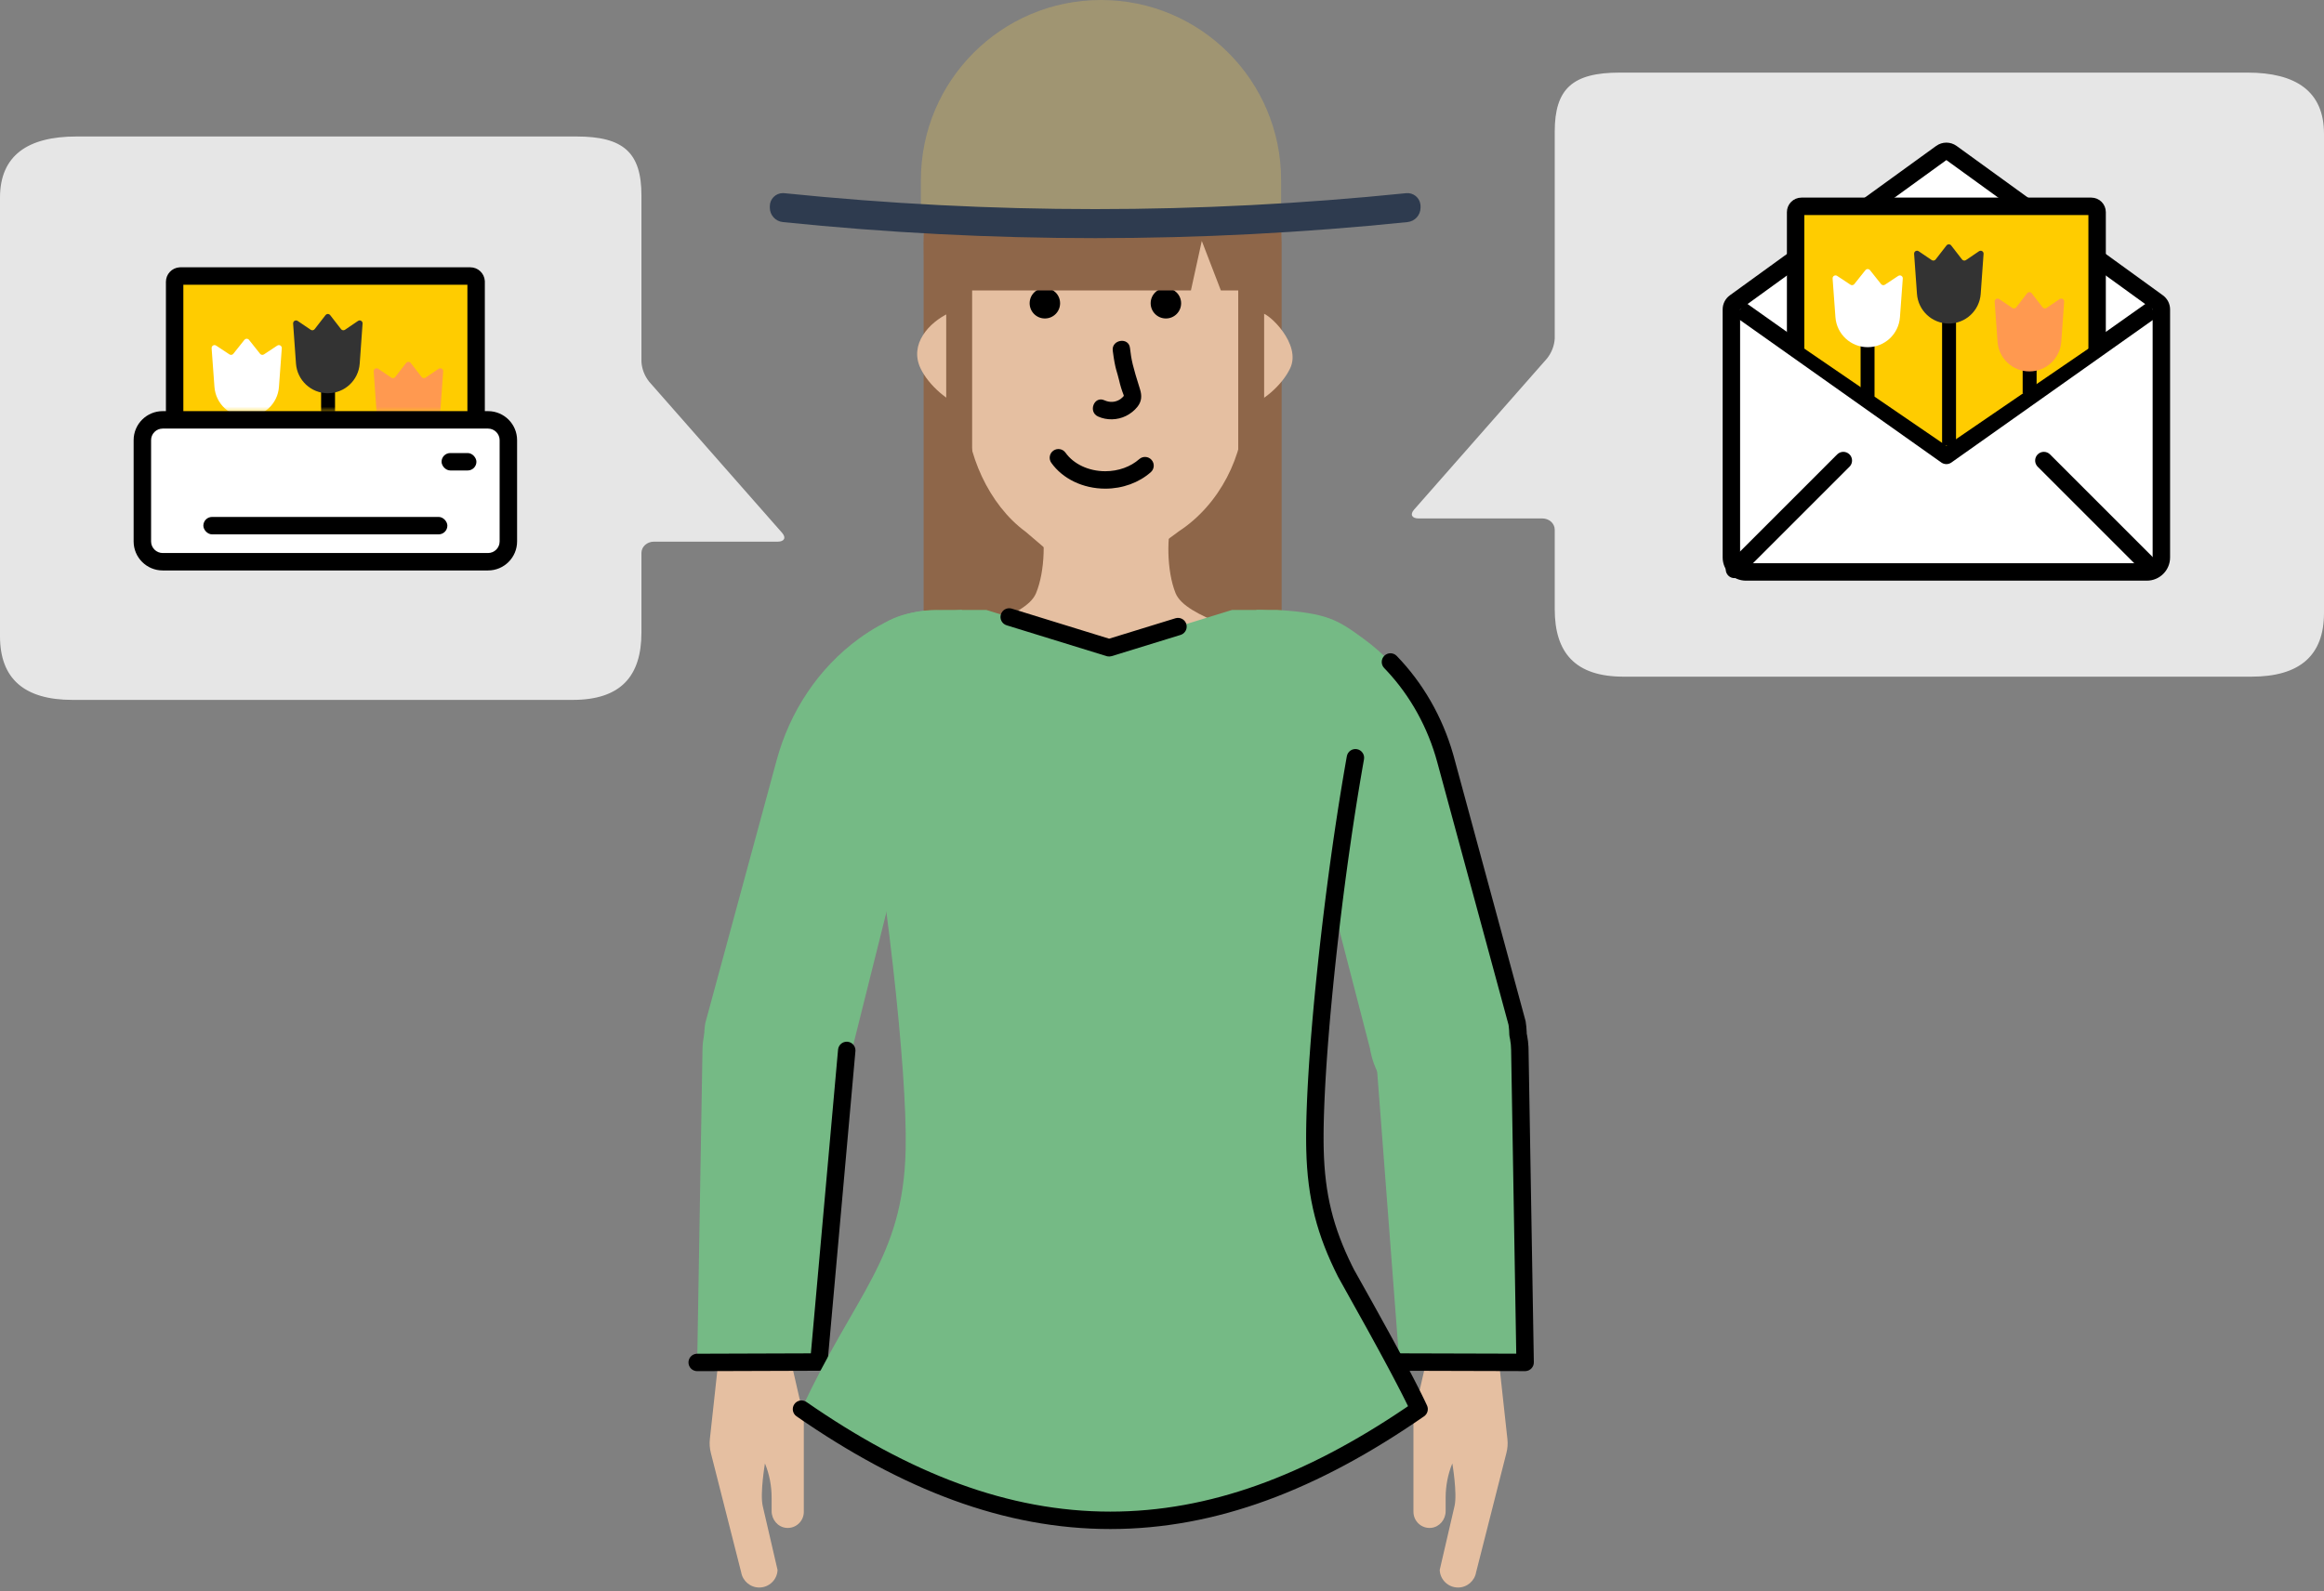 <svg height="274" viewBox="0 0 400 274" width="400" xmlns="http://www.w3.org/2000/svg" xmlns:xlink="http://www.w3.org/1999/xlink"><rect x="0" y="0" width="400" height="274" fill="#808080" stroke="none"/><defs><path id="a" d="m0 23.477v-22.477c0-.552.448-1 1-1h49.892c.552 0 1 .448 1 1v22.477z"/><mask id="b" fill="#fff"><use fill="#fff" fill-rule="evenodd" xlink:href="#a"/></mask></defs><g fill="none" fill-rule="evenodd"><path d="m118.88 105.904c7.52 0 11.62-3.539 11.62-11.845v-108.069c0-8.321-3.651-12.485-10.954-12.49h-82.521c-7.284 0-10.525 4.821-10.525 13.151v108.077c0 8.101 2.776 11.176 10.167 11.176h35.619c1.237.071 2.43.532 3.434 1.329l26.03 22.888c.837.731 1.51.37 1.51-.787v-21.307c.004-1.171.867-2.119 1.932-2.124z" fill="#e6e6e6" fill-rule="nonzero" transform="matrix(0 1 -1 0 373.5 -14)"/><g transform="translate(296.499 24.556)"><path d="m3 28.717 35.505-25.717 35.505 25.717v42.698c0 .552-.448 1-1 1h-69.01c-.552 0-1-.448-1-1z" fill="#fff"/><g fill-rule="nonzero"><g fill="#000"><path d="m36.745.57-35.505 25.717c-.779.564-1.24 1.468-1.24 2.43v42.698c0 2.209 1.791 4 4 4h69.01c2.209 0 4-1.791 4-4v-42.698c0-.962-.461-1.865-1.24-2.43l-35.505-25.717c-1.05-.761-2.47-.761-3.52 0zm1.76 2.43 35.505 25.717v42.698c0 .552-.448 1-1 1h-69.01c-.552 0-1-.448-1-1v-42.698z"/><path d="m73.143 27.493 1.733 2.449-35.505 25.131c-.476.337-1.099.365-1.6.084l-.133-.084-35.505-25.131 1.733-2.449 34.637 24.517zm-53.432 26.184c.586-.586 1.536-.586 2.121 0 .549.549.583 1.418.103 2.007l-.103.114-18.743 18.743c-.586.586-1.536.586-2.121 0-.549-.549-.583-1.418-.103-2.007l.103-.114z"/><path d="m72.968 53.677c.586-.586 1.536-.586 2.121 0 .549.549.583 1.418.103 2.007l-.103.114-18.743 18.743c-.586.586-1.536.586-2.121 0-.549-.549-.583-1.418-.103-2.007l.103-.114z" transform="matrix(-1 0 0 1 129.315 0)"/></g><path d="m12.559 34.442v-22.477c0-.552.448-1 1-1h49.892c.552 0 1 .448 1 1v22.477l-25.946 17.752z" fill="#fc0"/></g><path d="m12.559 35.807v-23.842c0-.552.448-1 1-1h49.892c.552 0 1 .448 1 1v23.842" stroke="#000" stroke-width="3"/><g fill-rule="nonzero"><g transform="translate(46.744 25.426)"><path d="m7.291 8.395c.444-.204-2.4-.388-2.4-.073v9.387c0 .062.54.114 1.2.114.66 0 1.2-.051 1.2-.114z" fill="#000"/><path d="m.853 1.51 2.251 1.527c.218.148.514.101.676-.107l1.878-2.421c.169-.218.483-.258.702-.088.033.026.063.055.088.088l1.878 2.421c.162.208.457.255.676.107l2.251-1.527c.229-.155.539-.095.694.133.063.093.093.204.085.316l-.493 6.895c-.206 2.879-2.601 5.109-5.487 5.109s-5.281-2.23-5.487-5.109l-.493-6.895c-.02-.275.188-.515.463-.534.112-.008.223.022.316.085z" fill="#ff9950"/></g><g transform="translate(32.877 17.185)"><path d="m7.29 13.519c.444-.465-2.399-.884-2.399-.165v21.366c0 .142.54.259 1.199.259.66 0 1.199-.116 1.199-.259z" fill="#000"/><path d="m.853 1.51 2.25 1.527c.218.148.514.101.676-.107l1.877-2.421c.169-.218.483-.258.702-.089.033.026.063.055.089.089l1.877 2.421c.162.208.458.255.676.107l2.25-1.527c.228-.155.539-.096.695.133.063.093.093.204.085.316l-.493 6.898c-.206 2.878-2.6 5.107-5.485 5.107-2.885 0-5.28-2.23-5.485-5.107l-.493-6.898c-.02-.275.188-.515.463-.534.112-.008.224.022.316.085z" fill="#333"/></g><g transform="translate(18.85 21.461)"><path d="m7.29 12.949c.444-.204-2.399-.388-2.399-.073v9.387c0 .062.54.114 1.199.114.66 0 1.199-.051 1.199-.114z" fill="#000"/><path d="m.849 1.479 2.296 1.52c.216.143.506.097.667-.106l1.91-2.401c.172-.216.486-.252.703-.08.03.024.056.05.08.08l1.91 2.401c.161.203.451.249.667.106l2.296-1.52c.23-.152.541-.089.693.141.061.092.09.202.082.312l-.488 6.665c-.213 2.909-2.635 5.16-5.552 5.16-2.916 0-5.338-2.251-5.552-5.16l-.488-6.665c-.02-.275.187-.515.462-.535.11-.008.22.021.312.082z" fill="#fff"/></g></g></g><path d="m104.38 91.404c7.52 0 11.62-3.539 11.62-11.845v-86.069c0-8.321-3.651-12.485-10.954-12.49h-75.521c-7.284 0-10.525 4.821-10.525 13.151v86.077c0 8.101 2.776 11.176 10.167 11.176h28.619c1.237.071 2.43.532 3.434 1.329l26.03 22.888c.837.731 1.51.37 1.51-.787v-21.307c.004-1.171.867-2.119 1.932-2.124z" fill="#e6e6e6" fill-rule="nonzero" transform="matrix(0 1 1 0 19 4.5)"/><g fill-rule="nonzero" transform="translate(23 46.02)"><g transform="translate(7.058 1.5)"><use fill="#fc0" xlink:href="#a"/><g mask="url(#b)"><g transform="translate(34.185 14.462)"><path d="m7.291 8.395c.444-.204-2.4-.388-2.4-.073v9.387c0 .062.54.114 1.2.114.66 0 1.2-.051 1.2-.114z" fill="#000"/><path d="m.853 1.51 2.251 1.527c.218.148.514.101.676-.107l1.878-2.421c.169-.218.483-.258.702-.088.033.026.063.055.088.088l1.878 2.421c.162.208.457.255.676.107l2.251-1.527c.229-.155.539-.095.694.133.063.093.093.204.085.316l-.493 6.895c-.206 2.879-2.601 5.109-5.487 5.109s-5.281-2.23-5.487-5.109l-.493-6.895c-.02-.275.188-.515.463-.534.112-.008.223.022.316.085z" fill="#ff9950"/></g></g><g mask="url(#b)"><g transform="translate(20.318 6.22)"><path d="m7.29 13.519c.444-.465-2.399-.884-2.399-.165v21.366c0 .142.54.259 1.199.259.66 0 1.199-.116 1.199-.259z" fill="#000"/><path d="m.853 1.51 2.25 1.527c.218.148.514.101.676-.107l1.877-2.421c.169-.218.483-.258.702-.089.033.026.063.055.089.089l1.877 2.421c.162.208.458.255.676.107l2.25-1.527c.228-.155.539-.096.695.133.063.093.093.204.085.316l-.493 6.898c-.206 2.878-2.6 5.107-5.485 5.107-2.885 0-5.28-2.23-5.485-5.107l-.493-6.898c-.02-.275.188-.515.463-.534.112-.008.224.022.316.085z" fill="#333"/></g></g><g mask="url(#b)"><g transform="translate(6.291 10.497)"><path d="m7.29 12.949c.444-.204-2.399-.388-2.399-.073v9.387c0 .062.54.114 1.199.114.66 0 1.199-.051 1.199-.114z" fill="#000"/><path d="m.849 1.479 2.296 1.52c.216.143.506.097.667-.106l1.91-2.401c.172-.216.486-.252.703-.08.03.024.056.05.08.08l1.91 2.401c.161.203.451.249.667.106l2.296-1.52c.23-.152.541-.089.693.141.061.092.09.202.082.312l-.488 6.665c-.213 2.909-2.635 5.16-5.552 5.16-2.916 0-5.338-2.251-5.552-5.16l-.488-6.665c-.02-.275.187-.515.462-.535.11-.008.22.021.312.082z" fill="#fff"/></g></g></g><path d="m57.949 0c1.325 0 2.41 1.032 2.495 2.336l.005.164v23.842h-3l-0-23.342h-48.892l.001 23.342h-3v-23.842c0-1.325 1.032-2.41 2.336-2.495l.164-.005z" fill="#000"/><rect fill="#fff" height="21.429" rx="2" width="60" x="3" y="27.765"/><path d="m61 24.765h-56c-2.761 0-5 2.239-5 5v17.429c0 2.761 2.239 5 5 5h56c2.761 0 5-2.239 5-5v-17.429c0-2.761-2.239-5-5-5zm0 3c1.105 0 2 .895 2 2v17.429c0 1.105-.895 2-2 2h-56c-1.105 0-2-.895-2-2v-17.429c0-1.105.895-2 2-2z" fill="#000"/></g><rect fill="#000" height="3" rx="1.5" width="42" x="35" y="89"/><rect fill="#000" height="3" rx="1.5" width="6" x="76" y="78"/><g fill-rule="nonzero"><g transform="translate(132.5)"><path d="m88.09 41.82c0-17.02-13.8-30.82-30.82-30.82s-30.82 13.8-30.82 30.82c0 .77.02 2.74.02 2.98v78.6c0 1.85 1.52 3.37 3.37 3.37h54.88c1.85 0 3.37-1.52 3.37-3.37v-78.6c0-.25 0-2.22 0-2.98z" fill="#8e6649"/><path d="m69.83 102.11c-1.53-3.8-1.59-10.06-.44-13.16h-23c1.12 3.11 1.02 9.39-.58 13.2-1.82 4.33-13.12 6.34-19.34 10.54l6.3 9.35c11.48 17.02 36.36 17.56 48.56 1.05l7.68-10.39c-6.15-4.22-17.42-6.24-19.18-10.59z" fill="#e5bfa1"/><path d="m84.72 53.93c-.41-14.27-12.6-25.9-26.97-25.9s-26.56 11.63-26.97 25.9c-.33.09.33-.16 0 0-3.34 1.58-6.83 5.3-4.84 9.49 1.34 2.83 4.79 5.93 7.8 6.7 0 7.88 3.93 16.78 10.29 21.43l8.21 7.01c2.43 1.78 5.72 1.87 8.24.21l9.94-7.31c6.97-4.57 11.28-13.01 11.28-21.35 3.04-.74 6.5-3.83 7.86-6.7 1.99-4.18-3.73-9.52-4.84-9.48z" fill="#e5bfa1"/><path d="m49.96 52.21c0 1.45-1.17 2.62-2.62 2.62s-2.62-1.17-2.62-2.62 1.17-2.62 2.62-2.62 2.62 1.18 2.62 2.62zm20.83 0c0 1.45-1.17 2.62-2.62 2.62s-2.62-1.17-2.62-2.62 1.17-2.62 2.62-2.62c1.44 0 2.62 1.18 2.62 2.62zm-21.99 25.378c.675-.48 1.611-.323 2.092.352 1.383 1.943 3.962 3.19 6.848 3.19 2.263 0 4.361-.772 5.847-2.084.621-.548 1.569-.489 2.117.132s.489 1.569-.132 2.117c-2.042 1.803-4.848 2.836-7.833 2.836-3.829 0-7.328-1.691-9.292-4.45-.48-.675-.323-1.611.352-2.092z" fill="#000"/><path d="m60.127 65.577c.054.872.18 1.76.37 2.61 0 .02.01.32.05.17.05-.16-.08.05-.13.08-.2.13-.36.28-.59.38-.92.43-1.91.31-2.74-.24-1.62-1.07-3.12 1.53-1.51 2.59 1.38.91 3.19 1.15 4.77.65.82-.26 1.57-.68 2.2-1.26.87-.81 1.06-1.76.89-2.91-.61-4.06-.689-5.19-.595-7.28.087-1.928-2.94-1.93-3 0-.1 3.39.191 3.684.285 5.21z" fill="#000" transform="matrix(.988 -.156 .156 .988 -9.517 10.066)"/><path d="m84.72 46.69c-1.98-15.15-13.46-26.87-27.21-26.87-14.74 0-26.87 13.46-27.49 30.18h.34v40.5h4.46v-40.5h37.66l1.87-8.52 3.28 8.52h2.99v40.5h4.46v-43.81z" fill="#8e6649"/><path d="m57 0c17.121 0 31 13.879 31 31v7h-62v-7c0-17.121 13.879-31 31-31z" fill="#a09572"/><path d="m2.481 33.26c17.84 1.827 35.679 2.74 53.519 2.74s35.679-.913 53.519-2.74c1.237-.127 2.343.774 2.469 2.011.008.076.012.153.012.229v.249c-0 1.282-.97 2.356-2.246 2.487-17.918 1.843-35.836 2.764-53.754 2.764s-35.836-.921-53.754-2.764c-1.276-.13-2.246-1.205-2.246-2.487v-.249c0-1.244 1.008-2.252 2.252-2.252.077 0 .153.004.229.012z" fill="#2e3b4f"/></g><g transform="translate(118.5 104.72)"><path d="m16.41 124.37-7.96-.18c-1.53-.04-2.84 1.11-3 2.63l-1.77 16.22c-.09.8-.03 1.61.17 2.39l5.22 20.55c.26 1.51 1.57 2.62 3.11 2.62 1.69 0 3.08-1.33 3.15-3.02l-2.55-11.01c-.5-2.14.38-7.34.38-7.34.76 1.85 1.15 3.87 1.15 5.9v2.32c0 1.45 1.06 2.74 2.5 2.88 1.65.16 3.04-1.14 3.04-2.76 0 0 0-15.58 0-16.13-.02-.41-3.44-15.07-3.44-15.07z" fill="#e5bfa1"/><path d="m28.21 75.77 18.86-75.49-2.48.24c-5.51-.9-10.84 1.48-15.28 4.73-6.97 5.1-11.87 12.55-14.13 20.89l-12.28 45.26c-1.2 7 3.35 13.69 10.3 15.15 7.35 1.55 13.79-3.36 15.01-10.78z" fill="#75ba85"/><path d="m27.24 76.13-4.8 53.65-20.94.06.91-53.82c.07-6.8 5.59-12.27 12.39-12.29 6.85 0 12.42 5.54 12.44 12.4z" fill="#75ba85"/><path d="m27.229 74.63.144.006c.777.069 1.362.719 1.366 1.483l-.006.144-4.8 53.65c-.065.723-.636 1.289-1.345 1.359l-.144.007-20.94.07c-.828.003-1.502-.667-1.505-1.495-.003-.78.59-1.422 1.351-1.498l.144-.007 19.572-.065 4.679-52.288c.069-.777.719-1.362 1.483-1.366z" fill="#000"/><path d="m128.22 124.37 7.96-.18c1.53-.04 2.84 1.11 3 2.63l1.77 16.22c.09.8.03 1.61-.17 2.39l-5.22 20.55c-.26 1.51-1.57 2.62-3.11 2.62-1.69 0-3.08-1.33-3.15-3.02l2.55-11.01c.5-2.14-.38-7.34-.38-7.34-.76 1.85-1.15 3.87-1.15 5.9v2.32c0 1.45-1.06 2.74-2.5 2.88-1.65.16-3.04-1.14-3.04-2.76 0 0 0-15.58 0-16.13.02-.41 3.44-15.07 3.44-15.07z" fill="#e5bfa1"/><path d="m117.29 75.77-19.55-75.49h3.49c8.71.54 10.52 1.72 14.96 4.97 6.97 5.1 11.86 12.55 14.13 20.89l12.28 45.26c1.2 7-3.35 13.69-10.3 15.15-7.35 1.55-13.79-3.36-15.01-10.78z" fill="#75ba85"/><path d="m118.26 76.13 4.09 53.65 21.65.06-.91-53.82c-.07-6.8-5.59-12.27-12.39-12.29-6.85 0-12.42 5.54-12.44 12.4z" fill="#75ba85"/><path d="m119.777 8.173c.595-.576 1.545-.561 2.121.035 4.535 4.685 7.87 10.513 9.707 16.91l.173.621 12.28 45.26.033.153c.094.58.151 1.167.176 1.776l.008.305.069.331c.123.645.201 1.294.232 1.944l.014.488.91 53.82c.013.793-.591 1.451-1.366 1.519l-.138.006-21.65-.06c-.828-.002-1.498-.676-1.496-1.504.002-.78.599-1.419 1.36-1.489l.144-.006 20.12.056-.884-52.299c-.007-.616-.067-1.228-.179-1.838l-.094-.458c-.023-.101-.035-.205-.037-.309-.008-.509-.04-.989-.1-1.456l-.041-.279-12.257-45.176c-1.609-5.95-4.606-11.386-8.711-15.778l-.429-.451c-.576-.595-.561-1.545.035-2.121z" fill="#000"/><path d="m97.75.29h-4.18l-21.16 6.52-21.16-6.52h-4.18c-7.71 0-22.05-1.02-17.79 21.45 4.67 24.61 8.4 57.89 8.1 71.44-.42 18.88-8.75 24.82-17.92 44.72 15.83 10.98 33.53 19.14 53.15 19.14 19.63 0 37.31-8.16 53.15-19.14-9.18-19.91-17.47-25.82-17.92-44.71-.33-13.54 3-46.81 7.7-71.43 2.12-11.16-6.45-21.47-17.79-21.47z" fill="#75ba85"/><path d="m53.767 1.058c.23-.745.987-1.182 1.736-1.027l.14.036 16.758 5.173 11.408-3.514c.745-.23 1.533.15 1.826.856l.049.136c.23.745-.15 1.533-.856 1.826l-.136.049-11.85 3.65c-.24.074-.494.086-.739.037l-.145-.037-17.2-5.31c-.792-.244-1.235-1.084-.991-1.876zm61.287 23.206c.816.146 1.359.925 1.213 1.74l-.255 1.445-.377 2.2-.37 2.236-.243 1.508-.358 2.286-.351 2.31-.229 1.551-.447 3.123-.218 1.569-.319 2.36-.309 2.363-.2 1.575-.387 3.142-.277 2.346-.178 1.556-.258 2.319-.246 2.297-.233 2.27-.22 2.239-.207 2.204-.13 1.447-.124 1.428-.228 2.794-.154 2.036-.094 1.326-.087 1.3-.117 1.898-.069 1.229-.089 1.785-.05 1.149-.042 1.115-.035 1.079-.027 1.042-.018 1.004-.01.965-.002.924c0.0.151.001.299.002.446l.011.86c.003.14.005.278.009.414.186 7.812 1.67 13.54 4.864 20.023l.348.691 3.476 6.214 2.712 4.916.887 1.628 1.294 2.401.785 1.475.754 1.435.713 1.378.448.878.622 1.244.377.773c.06.125.119.247.176.368l.326.694c.305.661.091 1.446-.508 1.861-18.257 12.655-35.775 19.407-54.005 19.407-18.227 0-35.771-6.76-54.005-19.407-.681-.472-.85-1.407-.378-2.087.472-.681 1.407-.85 2.087-.378 17.772 12.327 34.759 18.873 52.295 18.873 17.045 0 33.544-6.174 50.794-17.844l.453-.309-.453-.923-.591-1.174-.809-1.572-.871-1.662-.917-1.723-1.52-2.814-1.898-3.462-4.978-8.936c-3.592-7.113-5.277-13.382-5.48-21.895l-.016-.853-.007-.896.002-.938.01-.979.018-1.018.027-1.056.035-1.093.067-1.705.054-1.179.062-1.211.069-1.242.118-1.918.087-1.313.196-2.703.108-1.388.236-2.841.128-1.45.134-1.469.213-2.235.226-2.268.321-3.069.256-2.33.268-2.349.279-2.363.29-2.373.199-1.586.308-2.38.318-2.379.327-2.372.336-2.362.345-2.347.473-3.097.364-2.294.371-2.264.251-1.491.254-1.474.257-1.456c.146-.816.925-1.359 1.74-1.213z" fill="#000"/></g></g></g></svg>